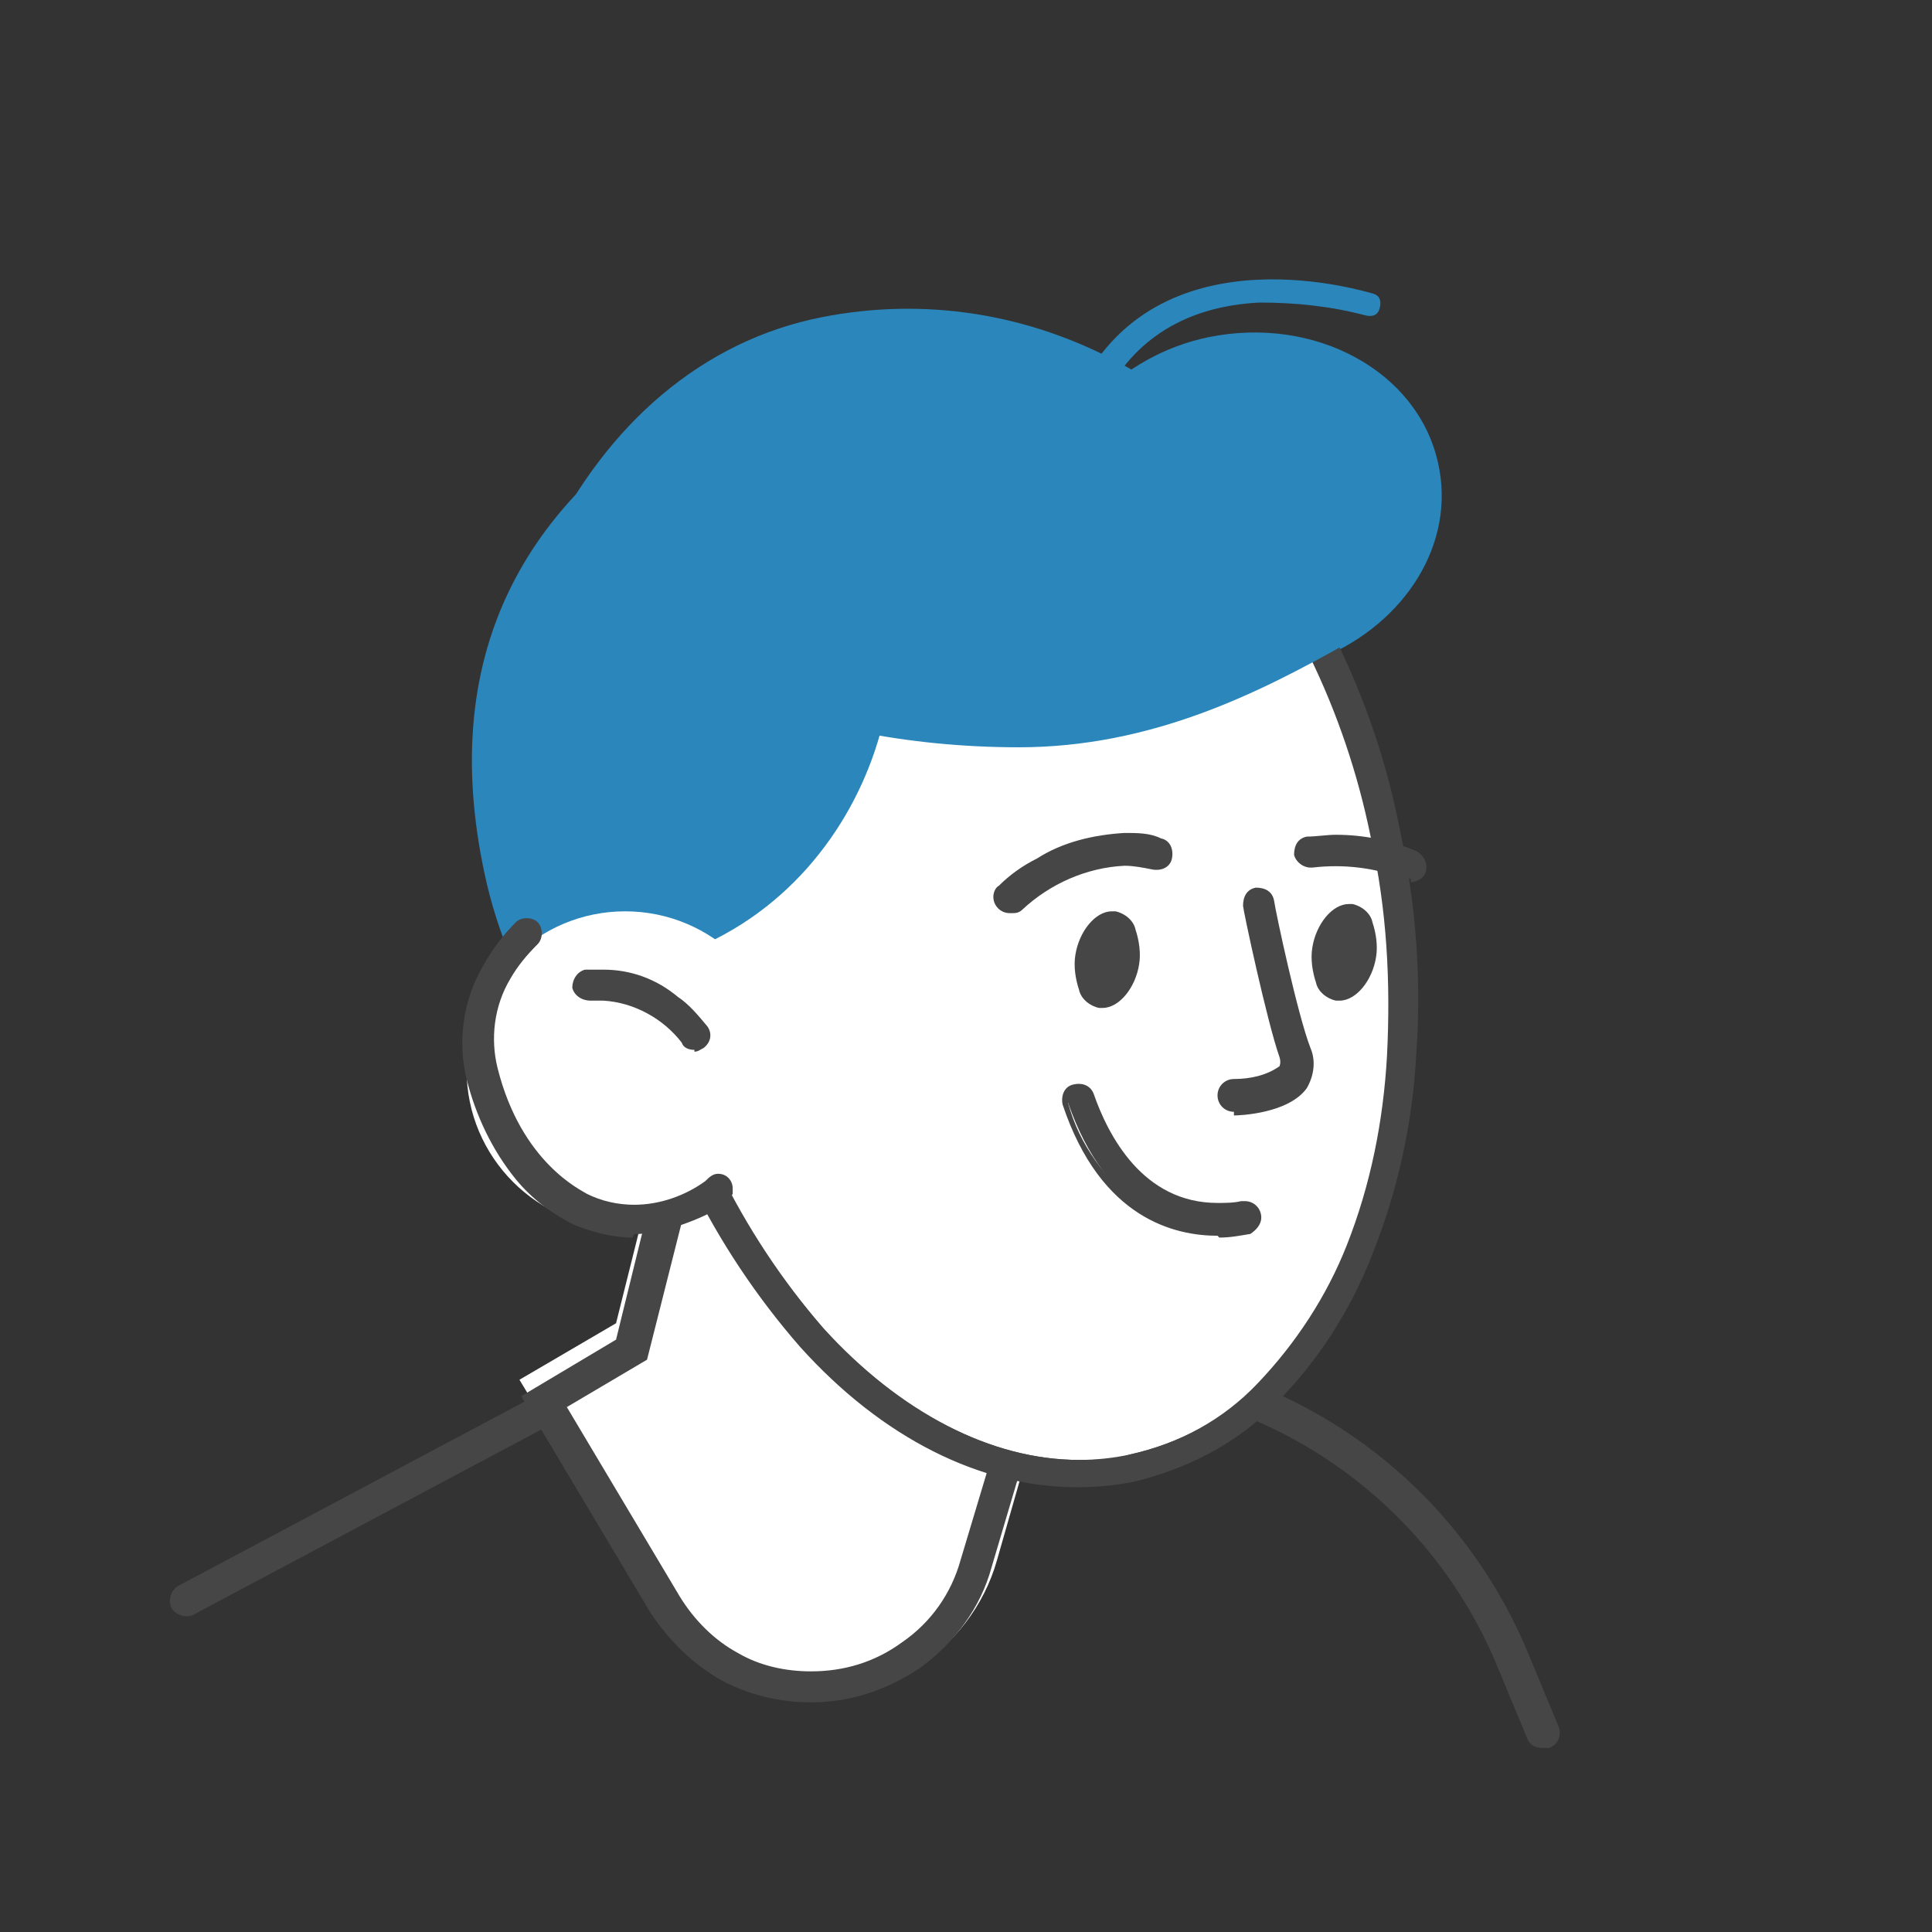 <?xml version="1.0" encoding="UTF-8"?>
<svg id="Layer_1" xmlns="http://www.w3.org/2000/svg" width="106" height="106" version="1.1" viewBox="0 0 106 106">
  <rect x="0" y="0" width="106" height="106" fill="#333333" stroke="none"/>
  <!-- Generator: Adobe Illustrator 29.0.1, SVG Export Plug-In . SVG Version: 2.1.0 Build 192)  -->
  <defs>
    <style>
      .st0 {
        fill: #2a86bb;
      }

      .st1 {
        fill: #464646;
      }

      .st2 {
        fill: #fff;
      }
    </style>
  </defs>
  <g id="_アイコン" data-name="アイコン">
    <g id="_グループ_276974" data-name="グループ_276974">
      <path id="_パス_75669" data-name="パス_75669" class="st1" d="M84.6,95.7c.4,0,.7-.3.7-.7,0,0,0-.2,0-.3l-1.7-4.1c-4.3-10.3-14.6-16.8-25.7-16.3l-25.9,1.2c0,0-.2,0-.3,0l-21.8,11.6c-.3.2-.5.6-.3.9.2.3.6.5.9.3l21.6-11.5,25.7-1.2c10.6-.5,20.3,5.7,24.4,15.5l1.7,4.1c.1.2.3.4.6.4"/>
      <path id="_パス_75669_-_アウトライン" data-name="パス_75669_-_アウトライン" class="st1" d="M84.6,95.9c-.4,0-.7-.2-.8-.5l-1.7-4.1c-3.9-9.3-13-15.4-23.1-15.4-.4,0-.8,0-1.1,0l-25.7,1.2-21.6,11.5c-.4.2-1,0-1.2-.4,0,0,0,0,0,0-.2-.4,0-1,.4-1.2,0,0,0,0,0,0l21.8-11.6c.1,0,.2,0,.4-.1l25.9-1.2c.4,0,.8,0,1.2,0,10.8,0,20.5,6.5,24.7,16.5l1.7,4.1c.2.5,0,1-.5,1.2-.1,0-.2,0-.3,0h0ZM59,75.4c10.3,0,19.5,6.2,23.5,15.7l1.7,4.1c0,.2.4.3.6.2s.3-.4.2-.6h0l-1.7-4.1c-4.1-9.8-13.7-16.2-24.3-16.2-.4,0-.8,0-1.2,0l-25.9,1.2c0,0-.1,0-.2,0l-21.8,11.6c-.2.1-.3.4-.2.6.1.2.4.3.6.2h0l21.7-11.5,25.8-1.2c.4,0,.8,0,1.1,0h0Z"/>
      <path id="_パス_75670" data-name="パス_75670" class="st2" d="M36.7,61l-2.9,11.6-5.3,3.1,7.4,12.3c2.9,4.9,9.3,6.5,14.2,3.6,2.2-1.3,3.9-3.5,4.6-6l2.4-8.4-20.4-16.2Z"/>
      <path id="_パス_75670_-_アウトライン" data-name="パス_75670_-_アウトライン" class="st1" d="M37.1,62.6l-2.8,11-5.1,3,6.9,11.6c.9,1.5,2.2,2.8,3.7,3.6,1.4.8,3.1,1.2,4.7,1.2,2.1,0,4.1-.6,5.8-1.8,1.8-1.3,3.1-3.2,3.7-5.3l2.3-7.9-19.4-15.4ZM30.7,77l4.5-2.6,2.5-9.8,17.5,13.9-2.1,7.2c-.5,1.9-1.7,3.6-3.3,4.7-1.5,1.1-3.3,1.6-5.2,1.6-1.5,0-2.9-.4-4.2-1.1-1.4-.8-2.5-1.9-3.3-3.2l-6.4-10.6Z"/>
      <path id="_パス_75670_-_アウトライン_-_アウトライン" data-name="パス_75670_-_アウトライン_-_アウトライン" class="st1" d="M36.9,62.1l19.9,15.8-2.4,8.1c-.6,2.2-2,4.1-3.9,5.5-1.8,1.2-3.8,1.9-6,1.9-1.7,0-3.4-.4-4.9-1.2-1.6-.9-2.9-2.2-3.9-3.7l-7.1-11.9,5.2-3.1,2.8-11.4ZM56.1,78.1l-18.9-15-2.7,10.7-4.9,2.9,6.8,11.3c.9,1.5,2.1,2.7,3.6,3.5,1.4.8,3,1.2,4.6,1.1,2,0,4-.6,5.6-1.8,1.8-1.2,3-3.1,3.6-5.1l2.3-7.7ZM37.5,64l18,14.3-2.2,7.4c-.6,2-1.8,3.7-3.4,4.9-1.6,1.1-3.4,1.7-5.3,1.7-1.5,0-3-.4-4.3-1.1-1.4-.8-2.6-1.9-3.4-3.3l-6.5-10.9,4.7-2.7,2.5-10.2ZM54.9,78.5l-17-13.4-2.4,9.5-4.4,2.6,6.2,10.4c.8,1.3,1.9,2.4,3.2,3.1,1.2.7,2.6,1,4,1,1.8,0,3.5-.5,5-1.6,1.6-1.1,2.7-2.7,3.2-4.5l2.1-7Z"/>
      <path id="_パス_75672" data-name="パス_75672" class="st0" d="M39.1,21.5c8.2-4.5,19.2-2.8,21,.4,1.7-1.7,3.8-2.9,6.2-3.4,5.9-1.2,11.5,1.9,12.6,6.9,1,4.4-1.8,8.8-6.4,10.7,1.5,3.1,2.6,6.3,3.3,9.7,3,13.9-19.3,19.6-23.5,20.5-11.5,2.4-23-5.8-25.7-18.3s2.5-21,12.4-26.5"/>
      <path id="_パス_75673" data-name="パス_75673" class="st2" d="M35.2,54.3c3.6,16.8,15.6,28.5,26.8,26.1,11.2-2.4,17.5-18,13.9-34.8s-15.6-28.5-26.8-26.1-17.5,18-13.9,34.8"/>
      <path id="_パス_75673_-_アウトライン" data-name="パス_75673_-_アウトライン" class="st1" d="M59.1,81.4c1,0,2.1-.1,3.1-.3,2.9-.6,5.6-2.1,7.7-4.2,2.3-2.3,4.1-5.1,5.2-8.1,1.3-3.5,2.1-7.1,2.3-10.8.3-4.1,0-8.3-.9-12.4-1.4-7.1-4.7-13.8-9.4-19.3-4.5-4.9-9.8-7.7-15-7.7-1,0-2.1.1-3.1.3-2.9.6-5.6,2.1-7.7,4.2-2.3,2.3-4.1,5.1-5.2,8.1-1.3,3.5-2.1,7.1-2.3,10.8-.3,4.1,0,8.3.9,12.4,1.4,7.1,4.7,13.8,9.4,19.3,4.5,4.9,9.8,7.7,15,7.7ZM52.1,19.8c4.8,0,9.9,2.6,14.1,7.3,4.6,5.3,7.8,11.8,9.2,18.7.9,3.9,1.2,8,.9,12-.2,3.6-1,7.1-2.3,10.4-1.1,2.9-2.8,5.5-4.9,7.7-1.9,2-4.4,3.3-7.1,3.9-.9.2-1.9.3-2.8.3-4.8,0-9.9-2.6-14.1-7.3-4.6-5.3-7.8-11.8-9.2-18.7-.9-3.9-1.2-8-.9-12,.2-3.6,1-7.1,2.3-10.4,1.1-2.9,2.8-5.5,4.9-7.7,1.9-2,4.4-3.3,7.1-3.9.9-.2,1.9-.3,2.8-.3Z"/>
      <path id="_パス_75673_-_アウトライン_-_アウトライン" data-name="パス_75673_-_アウトライン_-_アウトライン" class="st1" d="M59.1,81.6c-5.3,0-10.7-2.7-15.2-7.7-4.8-5.5-8.1-12.2-9.5-19.4-.9-4.1-1.2-8.3-.9-12.4.2-3.7,1-7.4,2.4-10.9,1.2-3.1,3-5.9,5.3-8.2,2.1-2.2,4.9-3.6,7.8-4.3,1-.2,2.1-.3,3.1-.3,5.3,0,10.7,2.7,15.2,7.7,4.8,5.5,8.1,12.2,9.5,19.4.9,4.1,1.2,8.3.9,12.4-.2,3.7-1,7.4-2.4,10.9-1.2,3.1-3,5.9-5.3,8.2-2.1,2.2-4.9,3.6-7.8,4.3-1,.2-2.1.3-3.1.3ZM52.1,18.8c-1,0-2,.1-3,.3-2.9.6-5.5,2.1-7.6,4.2-2.3,2.3-4,5-5.2,8-1.3,3.4-2.1,7.1-2.3,10.7-.3,4.1,0,8.3.9,12.3,1.4,7.1,4.6,13.7,9.4,19.2,4.5,4.9,9.7,7.6,14.9,7.6,1,0,2-.1,3-.3,2.9-.6,5.5-2.1,7.6-4.2,2.3-2.3,4-5,5.2-8,1.3-3.4,2.1-7.1,2.3-10.7.3-4.1,0-8.3-.9-12.3-1.4-7.1-4.6-13.7-9.4-19.2-4.5-4.9-9.7-7.6-14.9-7.6ZM59.1,80.4c-4.9,0-10-2.6-14.3-7.3-4.6-5.4-7.8-11.8-9.2-18.8-.9-4-1.2-8-.9-12.1.2-3.6,1-7.1,2.3-10.5,1.1-2.9,2.8-5.6,5-7.8,2-2,4.5-3.4,7.2-4,.9-.2,1.9-.3,2.9-.3,4.9,0,10,2.6,14.3,7.3,4.6,5.4,7.8,11.8,9.2,18.8.9,4,1.2,8,.9,12.1-.2,3.6-1,7.1-2.3,10.5-1.1,2.9-2.8,5.6-5,7.8-2,2-4.5,3.4-7.2,4-.9.2-1.9.3-2.9.3h0ZM52.1,20.1c-.9,0-1.9,0-2.8.3-2.7.6-5.1,1.9-7,3.9-2.1,2.2-3.8,4.8-4.9,7.6-1.3,3.3-2,6.8-2.2,10.4-.2,4,0,8,.9,12,1.4,6.9,4.5,13.3,9.1,18.6,4.2,4.6,9.2,7.2,14,7.2.9,0,1.9,0,2.8-.3,2.7-.6,5.1-1.9,7-3.9,2.1-2.2,3.8-4.8,4.9-7.6,1.3-3.3,2-6.8,2.2-10.4.2-4,0-8-.9-12-1.4-6.9-4.5-13.3-9.1-18.6-4.2-4.6-9.2-7.2-14-7.2h0Z"/>
      <path id="_パス_75674" data-name="パス_75674" class="st0" d="M39.3,25c3.3.5,6,1.9,7.7,4,4.7,6.1.9,20.9-11.5,23.9-.8.2-1.7,0-2.3.3-2.4-11.3.2-22,6.2-28.3"/>
      <path id="_パス_75675" data-name="パス_75675" class="st0" d="M73.9,35.3c-4.8,2.7-10.7,5.7-18,5.7-12.3,0-22.7-4.8-25.8-11.2,3.2-6.5,8.4-11.1,15-12.4,11.2-2.2,22.9,3.5,29.4,16.8"/>
      <path id="_パス_75676" data-name="パス_75676" class="st2" d="M25.6,58.7c0,4.8,3.9,8.7,8.7,8.7,4.8,0,8.7-3.9,8.7-8.7,0-4.8-3.9-8.7-8.7-8.7s-8.7,3.9-8.7,8.7h0"/>
      <path id="_パス_75677" data-name="パス_75677" class="st0" d="M60,22.2c.3,0,.5-.1.6-.4,1.6-3.2,4.5-5,8.5-5.2,2,0,3.9.2,5.8.7.4.1.7,0,.8-.4.1-.4,0-.7-.4-.8-.1,0-11.5-3.7-16,5.1-.2.3,0,.7.3.9,0,0,.2,0,.3,0"/>
      <path id="_パス_75678" data-name="パス_75678" class="st1" d="M75.3,52.5c-.2,1.3-1.1,2.3-1.9,2.2s-1.4-1.3-1.1-2.7,1.1-2.3,1.9-2.2,1.4,1.3,1.1,2.7"/>
      <path id="_パス_75678_-_アウトライン" data-name="パス_75678_-_アウトライン" class="st1" d="M73.5,54.9c0,0-.1,0-.2,0-.5-.1-1-.5-1.1-1-.2-.6-.3-1.3-.2-1.9.2-1.3,1.1-2.4,2-2.4,0,0,.1,0,.2,0,.5.1,1,.5,1.1,1,.2.6.3,1.3.2,1.9-.2,1.3-1.1,2.4-2,2.4ZM74,50c-.7,0-1.4.9-1.6,2-.2,1.2.2,2.3,1,2.4,0,0,0,0,.1,0,.7,0,1.4-.9,1.6-2,.2-1.2-.2-2.3-1-2.4,0,0,0,0-.1,0h0Z"/>
      <path id="_パス_75679" data-name="パス_75679" class="st1" d="M77.4,48c.4,0,.7-.3.7-.7,0-.3-.2-.5-.4-.6-1.9-.8-3.9-1-5.9-.7-.4,0-.6.4-.5.8s.4.6.8.5c1.7-.2,3.5,0,5.1.6,0,0,.2,0,.3,0"/>
      <path id="_パス_75679_-_アウトライン" data-name="パス_75679_-_アウトライン" class="st1" d="M77.4,48.2c-.1,0-.2,0-.4,0-1.6-.6-3.3-.8-5-.6,0,0,0,0-.1,0-.4,0-.8-.3-.9-.7,0-.5.2-.9.7-1,.5,0,1.1-.1,1.6-.1,1.5,0,3,.3,4.4.9.4.2.7.7.5,1.2-.1.3-.5.5-.8.5h0ZM73.4,47c1.3,0,2.6.2,3.8.7.2,0,.5,0,.6-.2,0-.2,0-.5-.2-.6h0c-1.3-.6-2.8-.8-4.2-.8-.5,0-1,0-1.6.1-.2,0-.4.3-.4.5,0,.2.2.4.4.4,0,0,0,0,0,0,.5,0,.9,0,1.4,0h0Z"/>
      <path id="_パス_75680" data-name="パス_75680" class="st1" d="M62.3,52.9c-.2,1.3-1.1,2.3-1.9,2.2s-1.4-1.3-1.1-2.7,1.1-2.3,1.9-2.2,1.4,1.3,1.1,2.7"/>
      <path id="_パス_75680_-_アウトライン" data-name="パス_75680_-_アウトライン" class="st1" d="M60.5,55.3c0,0-.1,0-.2,0-.5-.1-1-.5-1.1-1-.2-.6-.3-1.3-.2-1.9.2-1.3,1.1-2.4,2-2.4,0,0,.1,0,.2,0,.5.1,1,.5,1.1,1,.2.6.3,1.3.2,1.9-.2,1.3-1.1,2.4-2,2.4ZM61,50.4c-.7,0-1.4.9-1.6,2-.2,1.2.2,2.3,1,2.4,0,0,0,0,.1,0,.7,0,1.4-.9,1.6-2,.1-.6,0-1.1-.2-1.7-.1-.4-.4-.7-.8-.8,0,0,0,0-.1,0Z"/>
      <path id="_パス_75681" data-name="パス_75681" class="st1" d="M55.4,49.8c.2,0,.3,0,.5-.2,0,0,3.5-3.3,7.3-2.2.4,0,.7-.1.8-.5,0-.4-.1-.7-.5-.8h0c-4.5-1.2-8.4,2.4-8.6,2.5-.3.3-.3.7,0,.9.1.1.3.2.5.2"/>
      <path id="_パス_75681_-_アウトライン" data-name="パス_75681_-_アウトライン" class="st1" d="M55.4,50.1c-.5,0-.9-.4-.9-.9,0-.2.1-.5.3-.6.6-.6,1.3-1.1,2.1-1.5,1.4-.9,3.1-1.3,4.8-1.4.7,0,1.4,0,2,.3.5.1.7.6.6,1.1s-.6.7-1.1.6c-.5-.1-1-.2-1.5-.2-2.1.1-4.1,1-5.6,2.4-.2.2-.4.2-.6.2ZM61.6,46.1c-2.4.1-4.7,1.1-6.5,2.7-.2.2-.2.5,0,.6,0,0,.2.1.3.1.1,0,.2,0,.3-.1.5-.5,1.1-.9,1.8-1.2,1.3-.8,2.7-1.2,4.2-1.2.5,0,1.1,0,1.6.2,0,0,0,0,.1,0,.2,0,.4-.1.4-.3,0-.2,0-.5-.3-.6,0,0,0,0,0,0-.6-.2-1.3-.3-1.9-.3h0Z"/>
      <path id="_パス_75682" data-name="パス_75682" class="st1" d="M67.7,60.8c.3,0,2.8,0,3.8-1.4.4-.6.5-1.3.2-2-.7-1.9-2-8.1-2-8.1,0-.4-.4-.6-.8-.5-.4,0-.6.4-.5.8h0c0,.3,1.3,6.3,2,8.3.1.2.1.5,0,.7-.4.6-2,.8-2.7.8-.4,0-.7.3-.7.7s.3.7.7.7h0"/>
      <path id="_パス_75682_-_アウトライン" data-name="パス_75682_-_アウトライン" class="st1" d="M67.7,61c-.5,0-.9-.4-.9-.9s.4-.9.9-.9c.9,0,1.8-.2,2.5-.7,0,0,.1-.2,0-.5-.7-2-2-8.1-2-8.3,0-.5.2-.9.7-1,0,0,0,0,0,0,.5,0,.9.2,1,.7,0,0,0,0,0,0h0c.1.7,1.3,6.3,2,8.1.3.7.2,1.5-.2,2.2-1,1.4-3.7,1.5-4,1.5ZM69,49s0,0,0,0c-.2,0-.4.3-.4.5h0c0,.3,1.3,6.3,2,8.3.1.3.1.7,0,.9-.5.7-2.2.9-2.9.9-.2,0-.4.2-.4.5,0,.2.2.4.4.4.3,0,2.7,0,3.6-1.3.4-.5.4-1.2.2-1.8-.6-1.8-1.8-7.1-2-8.1h0c0-.2-.2-.4-.4-.4h0Z"/>
      <path id="_パス_75683" data-name="パス_75683" class="st1" d="M66.8,67.6c.6,0,1.1,0,1.7-.2.4-.1.6-.5.5-.8s-.5-.6-.8-.5h0c-.2,0-5.8,1.5-8.3-6-.1-.3-.5-.5-.9-.4-.3.1-.5.5-.4.8,2.1,6.1,6.1,7.1,8.3,7.1"/>
      <path id="_パス_75683_-_アウトライン" data-name="パス_75683_-_アウトライン" class="st1" d="M66.8,67.8c-2.3,0-6.4-.9-8.5-7.2-.1-.5.1-1,.6-1.1.4-.1.9,0,1.1.5.8,2.3,2.7,6,6.8,6,.4,0,.9,0,1.3-.1,0,0,.2,0,.2,0,.5,0,.9.4.9.9,0,.4-.3.7-.6.9-.6.1-1.1.2-1.7.2ZM59.1,59.9c-.2,0-.5.2-.5.4,0,0,0,.1,0,.2.6,2.3,2.1,4.3,4,5.7,1.2.8,2.7,1.2,4.1,1.2.5,0,1.1,0,1.6-.2.2,0,.4-.3.3-.6,0-.2-.2-.3-.4-.3,0,0,0,0-.1,0-.5.1-.9.2-1.4.2-1.9,0-5.3-.8-7.2-6.3,0-.2-.2-.3-.4-.3h0Z"/>
      <path id="_パス_75684" data-name="パス_75684" class="st1" d="M38.1,57.4c.4,0,.7-.3.7-.7,0-.1,0-.3-.1-.4-.1-.1-2.6-3.5-6.5-2.9-.4,0-.6.4-.6.8s.4.6.8.6c3.1-.5,5.2,2.3,5.2,2.3.1.2.3.3.5.3"/>
      <path id="_パス_75684_-_アウトライン" data-name="パス_75684_-_アウトライン" class="st1" d="M38.1,57.6c-.3,0-.6-.1-.7-.4-1-1.3-2.6-2.2-4.3-2.3-.2,0-.5,0-.7,0-.5,0-.9-.3-1-.7,0-.5.3-.9.7-1,0,0,0,0,0,0,.3,0,.7,0,1,0,1.5,0,2.9.5,4.1,1.5.6.4,1.1,1,1.6,1.6.3.4.2.9-.2,1.2-.2.1-.3.2-.5.2ZM33.1,54.5c1.8.1,3.5,1,4.6,2.5,0,.1.2.2.4.2,0,0,.2,0,.3,0,.2-.1.2-.4.1-.6-1.3-1.7-3.2-2.7-5.3-2.9-.3,0-.6,0-.9,0-.2,0-.4.3-.4.5,0,.2.2.4.4.4,0,0,0,0,0,0,.2,0,.5,0,.7,0Z"/>
      <path id="_パス_75702" data-name="パス_75702" class="st1" d="M34.7,67.7c.9,0,1.7-.2,2.5-.5,2-.7,2.5-1.3,2.7-1.6.1-.3,0-.7-.3-.8-.3-.1-.6,0-.8.2-.6.5-1.3.8-2,1-1.5.6-3.3.5-4.7-.2-.4-.2-3.8-1.7-5.1-7-.4-1.7-.2-3.5.7-5.1.4-.7.9-1.4,1.5-2,.3-.2.3-.6,0-.9-.2-.3-.6-.3-.9,0-.7.7-1.3,1.4-1.8,2.3-1,1.8-1.4,4-.9,6,.5,2,1.4,3.9,2.7,5.4.8,1,1.9,1.9,3.1,2.4,1,.5,2,.7,3.1.7Z"/>
      <path id="_パス_75702_-_アウトライン" data-name="パス_75702_-_アウトライン" class="st1" d="M34.7,67.9c-1.1,0-2.2-.3-3.2-.7-1.2-.6-2.3-1.4-3.2-2.5-1.3-1.6-2.2-3.5-2.7-5.5-.5-2.1-.2-4.3.9-6.2.5-.9,1.1-1.7,1.8-2.4.3-.3.9-.3,1.2,0,.3.3.3.9,0,1.2h0c-.6.6-1.1,1.2-1.5,1.9-.9,1.5-1.1,3.3-.7,4.9,1.3,5.2,4.6,6.7,4.9,6.9.8.4,1.7.6,2.6.6,1.4,0,2.8-.5,3.9-1.3.2-.2.4-.4.7-.4.5,0,.8.4.8.8,0,.1,0,.2,0,.3-.2.4-.8,1-2.8,1.7-.8.3-1.7.5-2.6.5ZM28.9,50.9c0,0-.2,0-.3,0-.7.6-1.3,1.4-1.7,2.2-1,1.8-1.3,3.9-.9,5.8.4,2,1.3,3.8,2.6,5.4.8,1,1.9,1.8,3,2.4.9.4,2,.7,3,.7.8,0,1.7-.2,2.5-.5,2.1-.8,2.5-1.3,2.5-1.5,0-.2,0-.4-.2-.5,0,0-.1,0-.2,0-.1,0-.3,0-.3.2h0s0,0,0,0c-.6.5-1.3.9-2.1,1.1-.7.3-1.4.4-2.2.4-.9,0-1.9-.2-2.7-.6-.9-.4-1.6-1-2.3-1.6-1.5-1.5-2.5-3.5-2.9-5.6-.4-1.8-.2-3.7.8-5.2.4-.8,1-1.5,1.6-2.1.2-.1.2-.4,0-.6,0,0-.2-.1-.3-.1h0Z"/>
    </g>
  </g>
</svg>